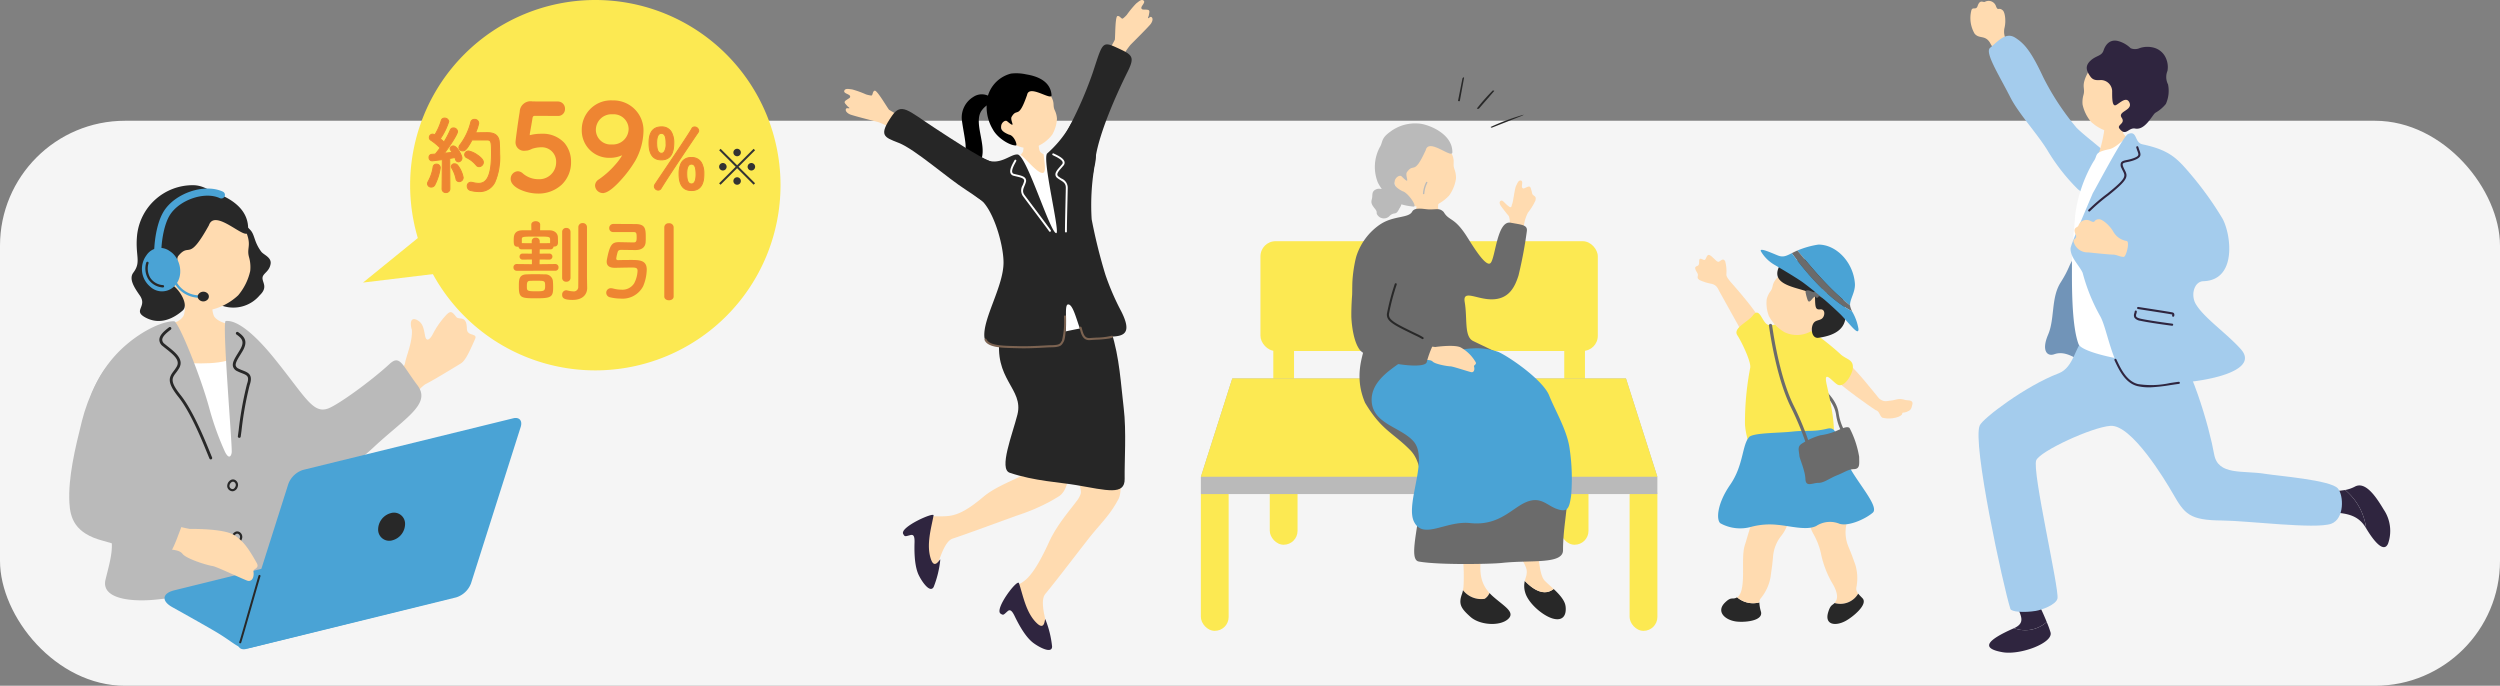 <svg xmlns="http://www.w3.org/2000/svg" xmlns:xlink="http://www.w3.org/1999/xlink" width="500" height="137.153" viewBox="0 0 500 137.153">
  <rect x="0" y="0" width="500" height="137.153" fill="#808080" stroke="none"/>
  <defs>
    <clipPath id="clip-path">
      <rect id="長方形_1928" data-name="長方形 1928" width="43.459" height="75.875" fill="none"/>
    </clipPath>
  </defs>
  <g id="グループ_1" data-name="グループ 1" transform="translate(-402 390)">
    <rect id="長方形_1826" data-name="長方形 1826" width="500" height="113" rx="25" transform="translate(402 -365.847)" fill="#f5f5f5"/>
    <g id="グループ_3912" data-name="グループ 3912" transform="translate(415.843 -352.962)">
      <path id="パス_2642" data-name="パス 2642" d="M60.872,44.964c-.335,0-4.745.254-5.163.209-.178.708-.027,4.665-.527,5.487-1.147,1.884-4.192,1.536-5.623,2.5-1.534,1.03-3.233,3.133-3.084,4.9-.007,2.446.072,11.453.16,12.279.589,5.509,10.727,5.644,12.986,5.6,8.512-.184,14.487-2.675,14.81-10.74-.4-3.38-2.812-8.306-6.876-11.732-1.055-.89-4.843-1.011-6.118-2.582-.811-1-.571-5.434-.565-5.906" transform="translate(-32.342 -24.485)" fill="#ffdbb0"/>
      <path id="パス_2643" data-name="パス 2643" d="M98.469,71.617c3.23-2.537,6.14-6.5,7.458-7.161s4.744-2.735,6.934-4.069c.89-.542,1.586-1.986,2.872-4.9.568-1.286-1.609-.433-1.637-2.084-.047-2.78-1.563-1.661-2.1-2.317-.923-1.134-1.154-1.475-2.419.023a16.935,16.935,0,0,0-2.3,3.4c-.406.8-1.281,1.856-1.559.238s-.53-2.488-1.54-3.046-1.638.048-1.084,1.964c.162,2.359-1.131,5.233-1.357,6.572s-1.918,2.016-4.2,3.759-2.3,10.154.928,7.617" transform="translate(-34.563 -24.716)" fill="#ffdbb0"/>
      <path id="パス_2644" data-name="パス 2644" d="M66.594,58.971c-3.106,2.253-8.449,1.837-13.879,1.532-5.287-.3-4.545,1.153-4.569,6.663-.288.114.677,6.35-.761,14.467.108.682-1.522,10.47-.951,12.754.878,3.51,17.278,2.834,19.416,2.665,10.864-.862,10.415-4.486,8.935-12.682-2.019-11.057-4.884-27.8-8.191-25.4" transform="translate(-32.335 -25.103)" fill="#fff"/>
      <path id="パス_2645" data-name="パス 2645" d="M34.918,78.195C34.26,76.023,34.9,70.673,36,67.386A24.29,24.29,0,0,1,43.448,56.52c3.441-2.887,7.234-4.537,9.339-4.51.859.011,5.233,10.749,7.031,17.351a57.907,57.907,0,0,0,3.141,8.756c.888,1.757,1.3.669,1.353.1.131-1.418-1.983-26.178-1.195-26.258,3.278-.33,8.2,5.61,9.721,7.49,6.186,7.641,7.7,11.156,10.776,10,2.019-.76,8.457-5.39,12.3-8.924,2.051-1.887,2.5.26,5.541,4.281,2.855,3.782-2.465,6.521-8.859,12.5-7.642,7.144-12.622,5.677-14.443,7.463-1.2,1.172-.514,6.919.26,12.041.341,2.256,2.048,5.743-8.48,7.8-6.43,1.255-18.819,2.971-21.869,3.162-5.156.321-9.819-.676-8.991-4.086.977-4.023,2-6.969.546-10.525-.857-2.1-3.017-9.4-4.7-14.959" transform="translate(-31.812 -24.798)" fill="#bababa"/>
      <path id="パス_2646" data-name="パス 2646" d="M60.887,79.7a.293.293,0,0,0,.068-.021A.289.289,0,0,0,61.1,79.3c-.092-.2-.243-.573-.443-1.07-1.01-2.481-3.372-8.294-5.845-11.388-2.217-2.773-1.733-3.414-.929-4.475a8.346,8.346,0,0,0,.645-.946c.98-1.73-.8-3.135-2.229-4.264-.248-.2-.491-.388-.714-.576a1.049,1.049,0,0,1-.455-.808c.012-.706.985-1.468,1.565-1.923l.15-.117a.289.289,0,0,0-.359-.454l-.147.116c-.7.552-1.77,1.388-1.787,2.368a1.606,1.606,0,0,0,.66,1.261c.227.191.475.387.729.587,1.651,1.3,2.768,2.32,2.085,3.525a7.891,7.891,0,0,1-.6.882c-.967,1.278-1.437,2.212.939,5.183,2.422,3.029,4.761,8.787,5.761,11.246.205.5.359.883.452,1.089a.291.291,0,0,0,.315.165" transform="translate(-32.526 -24.855)" fill="#282828"/>
      <path id="パス_2647" data-name="パス 2647" d="M67.184,75.434a.289.289,0,0,0,.329-.244c.036-.244.089-.638.156-1.135A68.412,68.412,0,0,1,69.3,64.9c.738-2.121-.287-2.523-1.372-2.948-.268-.1-.557-.217-.848-.365a.951.951,0,0,1-.546-.55c-.146-.519.355-1.33.937-2.27.117-.19.24-.388.362-.591,1.165-1.944.581-2.893-.822-3.877a.289.289,0,1,0-.331.473c1.227.862,1.613,1.514.657,3.107-.12.2-.241.4-.356.585-.68,1.1-1.217,1.968-1,2.73a1.487,1.487,0,0,0,.841.909,9.65,9.65,0,0,0,.9.388c1.093.429,1.592.624,1.037,2.222A68.35,68.35,0,0,0,67.1,73.978c-.067.494-.119.885-.156,1.127a.29.29,0,0,0,.244.329" transform="translate(-33.216 -24.902)" fill="#282828"/>
      <path id="パス_2648" data-name="パス 2648" d="M62.046,116.109c3.913,2.35,4.56,3.647,6.757,3.108l38.571-9.549a5.779,5.779,0,0,0,4.5-5.33c-.042-4.354-1.212-10.675-3.659-10.072l-54.6,13.447c-2.447.6-2.655,2.112-.463,3.355,0,0,6.7,3.727,8.894,5.042" transform="translate(-32.574 -26.697)" fill="#4aa3d5"/>
      <path id="パス_2649" data-name="パス 2649" d="M67.159,116.734c-.4,1.252.278,2.031,1.5,1.73l42.03-10.323a4.645,4.645,0,0,0,2.946-2.822l9.927-31.256c.4-1.251-.279-2.031-1.5-1.729L80.032,82.656a4.646,4.646,0,0,0-2.947,2.822Z" transform="translate(-33.266 -25.711)" fill="#4aa3d5"/>
      <path id="パス_2650" data-name="パス 2650" d="M96.37,95.579a2.214,2.214,0,0,0,2.872,2.04,3.409,3.409,0,0,0,2.512-3.385,2.214,2.214,0,0,0-2.873-2.04,3.41,3.41,0,0,0-2.511,3.385" transform="translate(-34.583 -26.602)" fill="#282828"/>
      <path id="パス_2651" data-name="パス 2651" d="M67.49,118.816a.2.2,0,0,0,.175-.128c.133-.34,1.06-3.581,2.042-7.012.806-2.814,1.566-5.471,1.818-6.276a.2.2,0,0,0-.387-.12c-.251.81-1.013,3.47-1.819,6.285-.936,3.272-1.9,6.655-2.031,6.977a.2.2,0,0,0,.116.262.21.21,0,0,0,.087.013" transform="translate(-33.276 -27.186)" fill="#282828"/>
      <path id="パス_2652" data-name="パス 2652" d="M65.007,87.1a1.015,1.015,0,0,1-.224-.862,1.383,1.383,0,0,1,.819-1.05.907.907,0,0,1,.891.156,1.123,1.123,0,0,1,.363,1.287,1.188,1.188,0,0,1-.967.875H65.86a1.1,1.1,0,0,1-.853-.4m1.209-1.4a.467.467,0,0,0-.464-.086.959.959,0,0,0-.532.725.576.576,0,0,0,.133.481.634.634,0,0,0,.523.242c.179,0,.443-.234.554-.567a.684.684,0,0,0-.214-.795" transform="translate(-33.164 -26.288)" fill="#282828"/>
      <path id="パス_2653" data-name="パス 2653" d="M65.9,97.984a1.015,1.015,0,0,1-.224-.862,1.381,1.381,0,0,1,.819-1.05.906.906,0,0,1,.89.156,1.123,1.123,0,0,1,.363,1.287,1.189,1.189,0,0,1-.967.874h-.03a1.1,1.1,0,0,1-.852-.4m1.209-1.4a.469.469,0,0,0-.464-.086.957.957,0,0,0-.532.725.573.573,0,0,0,.133.481.618.618,0,0,0,.524.242c.178,0,.442-.234.553-.567a.684.684,0,0,0-.214-.795" transform="translate(-33.204 -26.777)" fill="#282828"/>
      <path id="パス_2654" data-name="パス 2654" d="M56.613,95.464c1.293-.028,6.966.013,8.846,1.243s2.895,2.75,4.49,5.583c.6,1.074-.747,1.148-.671,1.624.215,1.351-.407,2.214-1.287,1.869-1.6-.627-6.081-2.78-6.859-2.9-1.37-.21-5.306-1.49-6.031-2.434-.638-.831-1.947-.8-3.944-1.061-4.932-1.347-2.137-5.449,2.181-4.779a18.192,18.192,0,0,0,3.274.856" transform="translate(-32.435 -26.71)" fill="#ffdbb0"/>
      <path id="パス_2655" data-name="パス 2655" d="M31.709,88.57c-.255-4.957,1.141-10.8,2.519-16.305,1.185-4.743,4.026-10.923,6.8-12.47,5.919-3.3,7.414,13.482,5.221,16.453-1.111,1.5-5.094,8.728-1.773,10.643,4.206,2.426,10.607,4.246,9.869,5.99-.662,1.564-1.737,5.126-2.959,6.491-1.17,1.308-7.9-1.811-12.928-3.119-5.693-1.48-6.591-4.574-6.751-7.682" transform="translate(-31.678 -25.131)" fill="#bababa"/>
      <path id="パス_2656" data-name="パス 2656" d="M71.125,45.913a6.877,6.877,0,0,1-7.264,2.147c-4.662-1.73.721-5.191,1.225-7.217.369-1.482.382-4.192.932-5.266s-.526-6.711,3.208-2.783c.982,1.032.715,2.354,2.227,4.386.469.629,2.094,1.128,1.861,2.46-.278,1.6-1.591,1.855-1.617,2.8s1.129,1.86-.574,3.471" transform="translate(-33.039 -23.877)" fill="#282828"/>
      <path id="パス_2657" data-name="パス 2657" d="M52.393,45.117c2.287,2.811,5.321,3.912,7.668,3.556A11.946,11.946,0,0,0,66.3,45.609a11.463,11.463,0,0,0,2.4-4.845,7.255,7.255,0,0,0-.235-2.783c-.6-2.157.931-2.351-1.3-6.548-.678-1.274-4.54-7.009-10.919-6.4-5.607.541-8.646,14.2-3.857,20.08" transform="translate(-32.502 -23.588)" fill="#ffdbb0"/>
      <path id="パス_2658" data-name="パス 2658" d="M60.2,31.546c1.218-3.584,7.63,3.409,7.822,1.283.415-4.59-3.709-6.849-6.986-7.961-.762-.259-1.985-1.339-4.031-1.346A11.2,11.2,0,0,0,45.838,33.533c-.414,4.131.9,5.3-.751,7.477-.942,1.248.181,2.975,1.287,4.552,1.585,2.26-1.391,2.987,1.013,4.354,2.988,1.7,5.788.24,7.578-1.336,1.379-1.216-1-4.844-2.646-5.4-2.505-1.559-2.272-2.439-2.006-3.329s1.579-1.7,2.135-1.044c2.764,3.255.805-.148,1.662-1.171,2.329-2.78,1.907,1.447,6.086-6.087" transform="translate(-32.264 -23.522)" fill="#282828"/>
      <path id="パス_2659" data-name="パス 2659" d="M50.221,38.914a.716.716,0,0,1-.712-.643c-.186-1.8.15-6.53,1.772-9.317,2.2-3.78,8.232-5.85,11.944-4.1a.718.718,0,0,1-.609,1.3c-3.07-1.445-8.257.371-10.1,3.527-1.392,2.39-1.766,6.7-1.585,8.449a.717.717,0,0,1-.639.786h-.074" transform="translate(-32.477 -23.554)" fill="#4aa3d5"/>
      <path id="パス_2660" data-name="パス 2660" d="M52.446,37.284a3.244,3.244,0,0,0-4.644.857,4.6,4.6,0,0,0,.724,6.235,3.454,3.454,0,0,0,4.908-.11c1.975-2.009,1.2-5.652-.989-6.982" transform="translate(-32.362 -24.112)" fill="#4aa3d5"/>
      <path id="パス_2661" data-name="パス 2661" d="M58.543,46.936a5.746,5.746,0,0,1-4.887-3.024.238.238,0,0,1,.118-.316.241.241,0,0,1,.316.117,5.268,5.268,0,0,0,4.61,2.742.239.239,0,0,1,.019.478h-.181" transform="translate(-32.664 -24.422)" fill="#4aa3d5"/>
      <path id="パス_2662" data-name="パス 2662" d="M58.838,46.205a.831.831,0,0,0,.019,1.208,1.178,1.178,0,0,0,1.6.082.884.884,0,0,0,.181-1.244,1.207,1.207,0,0,0-1.8-.047" transform="translate(-32.886 -24.523)" fill="#282828"/>
      <path id="パス_2663" data-name="パス 2663" d="M51.136,44.7H51.12a3.773,3.773,0,0,1-2.913-1.678,4.053,4.053,0,0,1-.4-3.313.239.239,0,1,1,.436.193,3.632,3.632,0,0,0,.366,2.866,3.3,3.3,0,0,0,2.543,1.457.239.239,0,0,1-.016.477" transform="translate(-32.393 -24.242)" fill="#282828"/>
    </g>
    <g id="グループ_3914" data-name="グループ 3914" transform="translate(472.208 -390.001)">
      <path id="パス_2641" data-name="パス 2641" d="M0,38.038m.517,0A37.038,37.038,0,1,0,37.555,1,37.038,37.038,0,0,0,.517,38.038" transform="translate(11.301 -0.999)" fill="#fce952"/>
      <path id="パス_2664" data-name="パス 2664" d="M2.343-12.977c.8,0,.831.532.831,2.708C3.174-5.717,2.194-4.3.6-4.3A5.376,5.376,0,0,1-.664-4.488,1.657,1.657,0,0,0-.93-4.521a.731.731,0,0,0-.547.225.731.731,0,0,0-.2.556.874.874,0,0,0,.665.864A7.308,7.308,0,0,0,.6-2.66c3.007,0,4.2-2.409,4.2-7.592,0-.864-.033-1.645-.066-2.226-.116-1.944-1.744-1.96-2.542-1.96-.681,0-1.562.017-2.226.033a8.454,8.454,0,0,0,.648-1.944A.8.8,0,0,0-.232-17.1a.722.722,0,0,0-.731.565A12.534,12.534,0,0,1-3.122-12a.844.844,0,0,0-.216.515.731.731,0,0,0,.249.5.731.731,0,0,0,.532.178c.332,0,.7-.05,1.844-2.176ZM.7-7.644a.892.892,0,0,0,.847-.88c0-1-2.392-2.243-2.957-2.243a.76.76,0,0,0-.781.731.669.669,0,0,0,.415.6,5.821,5.821,0,0,1,1.894,1.5A.7.7,0,0,0,.7-7.644ZM-6.711-3.225a.731.731,0,0,0,.213.551.731.731,0,0,0,.551.213.762.762,0,0,0,.571-.216.762.762,0,0,0,.229-.565L-5.18-9.289c.415-.066.781-.133,1.03-.183a2.637,2.637,0,0,1,.116.332.65.65,0,0,0,.6.532.745.745,0,0,0,.7-.781c0-.432-.914-2.392-1.744-2.392a.589.589,0,0,0-.615.532c0,.166.033.216.415.748-.415.05-.98.116-1.578.183,1.213-1.6,2.641-3.871,2.641-4.336a.794.794,0,0,0-.831-.731.628.628,0,0,0-.615.415,18.129,18.129,0,0,1-1.263,2.409c-.216-.216-.482-.449-.748-.665a12.888,12.888,0,0,0,1.694-3.439.79.79,0,0,0-.831-.681.641.641,0,0,0-.665.482,11.712,11.712,0,0,1-1.279,2.857l-.083-.033a.873.873,0,0,0-.382-.1.663.663,0,0,0-.648.665.628.628,0,0,0,.316.548A11.267,11.267,0,0,1-7.093-11.4c-.332.465-.665.9-.964,1.246-.282.017-.515.033-.731.05a.575.575,0,0,0-.532.615.638.638,0,0,0,.163.471.638.638,0,0,0,.452.21c.2,0,2.027-.249,2.043-.249l-.05,5.814Zm3.422-1.412a.816.816,0,0,0,.8-.831,5.684,5.684,0,0,0-1.13-2.475.8.8,0,0,0-.6-.266.583.583,0,0,0-.426.135.583.583,0,0,0-.205.4.671.671,0,0,0,.116.365,7.012,7.012,0,0,1,.8,2.06.667.667,0,0,0,.645.615Zm-4.9.7A10.826,10.826,0,0,0-7.076-7.412.733.733,0,0,0-7.3-7.94a.733.733,0,0,0-.538-.2.635.635,0,0,0-.665.581,8.7,8.7,0,0,1-1,2.924.832.832,0,0,0-.116.415.708.708,0,0,0,.748.665.776.776,0,0,0,.684-.382Z" transform="translate(24.918 40.974)" fill="#ee8532"/>
      <path id="パス_2664_-_アウトライン" data-name="パス 2664 - アウトライン" d="M-6.253-17.447h.093a.893.893,0,0,1,.881.769l0,.022-.007.022a12.977,12.977,0,0,1-1.655,3.39c.222.183.424.362.594.525a18.093,18.093,0,0,0,1.189-2.287.73.73,0,0,1,.707-.478.9.9,0,0,1,.931.823v.008c0,.524-1.446,2.768-2.521,4.211.4-.046.816-.094,1.179-.137-.295-.412-.335-.485-.335-.669v-.01a.686.686,0,0,1,.719-.622c.917,0,1.836,2.051,1.839,2.489a.848.848,0,0,1-.794.883H-3.44a.748.748,0,0,1-.691-.609c-.023-.081-.049-.162-.08-.24-.256.05-.564.1-.868.154l.033,5.961a.863.863,0,0,1-.26.637.857.857,0,0,1-.641.244A.826.826,0,0,1-6.568-2.6a.833.833,0,0,1-.243-.621v-.02l.049-5.7-.124.016c-.819.108-1.675.219-1.818.219a.743.743,0,0,1-.526-.243.742.742,0,0,1-.189-.538.67.67,0,0,1,.163-.483A.671.671,0,0,1-8.8-10.2c.209-.016.429-.032.69-.048.262-.306.559-.689.882-1.138A11.19,11.19,0,0,0-9-12.842a.729.729,0,0,1-.364-.634.767.767,0,0,1,.746-.764h.005a.979.979,0,0,1,.421.109h0A11.614,11.614,0,0,0-6.97-16.892.739.739,0,0,1-6.253-17.447Zm.044.2h-.006a.54.54,0,0,0-.561.407,11.818,11.818,0,0,1-1.291,2.885l-.044.071-.17-.068a.777.777,0,0,0-.336-.088.566.566,0,0,0-.548.565.529.529,0,0,0,.266.462l.005,0A11.388,11.388,0,0,1-7.022-11.47l.059.06-.049.068c-.357.5-.684.922-.97,1.253l-.028.032-.042,0c-.278.017-.51.033-.729.05a.472.472,0,0,0-.326.163A.472.472,0,0,0-9.22-9.5v.014a.541.541,0,0,0,.137.4.541.541,0,0,0,.381.177c.146,0,1.339-.158,1.789-.217.241-.032.241-.032.251-.032h.1l-.051,5.912v.025a.632.632,0,0,0,.184.475.627.627,0,0,0,.475.184h.01a.659.659,0,0,0,.5-.187.664.664,0,0,0,.2-.491L-5.28-9.374l.085-.013c.361-.057.735-.124,1.026-.182l.08-.016.032.075a2.745,2.745,0,0,1,.12.345l0,.009a.549.549,0,0,0,.5.45.647.647,0,0,0,.6-.676v-.005c0-.4-.9-2.292-1.644-2.292h-.029a.487.487,0,0,0-.486.438c0,.127.023.165.4.685l.1.137-.168.02c-.467.056-1.043.123-1.579.183l-.232.026.141-.186A18.762,18.762,0,0,0-3.715-14.65a.7.7,0,0,0-.726-.635H-4.45a.529.529,0,0,0-.517.349l0,.006a18.289,18.289,0,0,1-1.27,2.422l-.067.107-.089-.089a9.9,9.9,0,0,0-.74-.658l-.072-.058.053-.076a12.776,12.776,0,0,0,1.674-3.39.692.692,0,0,0-.722-.573Zm6.026.044a.9.9,0,0,1,.9.846v.013l0,.013a8.564,8.564,0,0,1-.588,1.82c.537-.012,1.394-.029,2.068-.029.754,0,2.519,0,2.642,2.054.044.773.066,1.524.066,2.232a12.667,12.667,0,0,1-.984,5.787A3.464,3.464,0,0,1,.6-2.56a7.422,7.422,0,0,1-1.637-.219.969.969,0,0,1-.741-.958.833.833,0,0,1,.229-.628.835.835,0,0,1,.621-.256,1.766,1.766,0,0,1,.284.035h.006A5.282,5.282,0,0,0,.6-4.4c1.149,0,2.471-.667,2.471-5.869,0-2.247-.05-2.608-.731-2.608l-3,0c-1.089,2.013-1.476,2.175-1.9,2.176a.831.831,0,0,1-.6-.2.837.837,0,0,1-.283-.572v-.013a.947.947,0,0,1,.239-.573,12.366,12.366,0,0,0,2.139-4.5A.816.816,0,0,1-.233-17.2Zm.7.846A.7.7,0,0,0-.226-17h-.01a.626.626,0,0,0-.63.487A12.567,12.567,0,0,1-3.042-11.94l-.006.007a.747.747,0,0,0-.19.448.635.635,0,0,0,.214.428.631.631,0,0,0,.459.154h.007c.273,0,.613,0,1.756-2.123l.028-.053,3.116,0c.931,0,.931.708.931,2.808C3.274-6.072,2.449-4.2.6-4.2A5.485,5.485,0,0,1-.687-4.391a1.561,1.561,0,0,0-.247-.03H-.949a.634.634,0,0,0-.456.195.632.632,0,0,0-.174.48v.009a.77.77,0,0,0,.589.765A7.22,7.22,0,0,0,.6-2.76C3.474-2.76,4.7-5,4.7-10.252c0-.7-.022-1.451-.066-2.22-.111-1.866-1.686-1.866-2.442-1.866s-1.713.021-2.224.033l-.162,0,.07-.147A8.363,8.363,0,0,0,.513-16.356Zm-1.945,5.488h.025A4.579,4.579,0,0,1,.335-10.1c.49.319,1.312.949,1.312,1.58a.994.994,0,0,1-.942.98H.687a.8.8,0,0,1-.648-.331,5.685,5.685,0,0,0-1.856-1.47.77.77,0,0,1-.474-.688v-.007A.857.857,0,0,1-1.432-10.867ZM.687-7.744H.7a.793.793,0,0,0,.749-.781c0-.934-2.364-2.142-2.857-2.142h-.022a.658.658,0,0,0-.659.632.569.569,0,0,0,.353.507l.007,0A5.884,5.884,0,0,1,.2-8l0,.006A.6.6,0,0,0,.687-7.744Zm-4.956-.567.054,0a.9.9,0,0,1,.67.3l0,0a5.807,5.807,0,0,1,1.15,2.519l0,.017a.917.917,0,0,1-.9.933.767.767,0,0,1-.746-.7,6.9,6.9,0,0,0-.786-2.021.769.769,0,0,1-.131-.416v-.01a.678.678,0,0,1,.24-.465A.684.684,0,0,1-4.269-8.311Zm.574.433a.7.7,0,0,0-.519-.231h-.013l-.042,0A.484.484,0,0,0-4.58-8a.48.48,0,0,0-.17.324.57.57,0,0,0,.1.305l0,.006a7.1,7.1,0,0,1,.811,2.089l0,.013a.566.566,0,0,0,.548.523.716.716,0,0,0,.7-.721A5.606,5.606,0,0,0-3.7-7.878Zm-4.177-.365h.064a.829.829,0,0,1,.576.231.837.837,0,0,1,.257.6V-7.4A10.9,10.9,0,0,1-8.1-3.891l-.009,0,.007,0a.879.879,0,0,1-.755.431h-.013a.809.809,0,0,1-.85-.759v-.007a.933.933,0,0,1,.13-.465A8.569,8.569,0,0,0-8.6-7.574.739.739,0,0,1-7.873-8.244Zm.032.2h0a.538.538,0,0,0-.56.49v.007A8.771,8.771,0,0,1-9.418-4.589a.736.736,0,0,0-.1.364.608.608,0,0,0,.642.568h.021a.679.679,0,0,0,.582-.333l.011-.019A10.7,10.7,0,0,0-7.176-7.419a.636.636,0,0,0-.2-.449.63.63,0,0,0-.464-.175Z" transform="translate(24.918 40.974)" fill="#ee8532"/>
      <path id="パス_2665" data-name="パス 2665" d="M-4.434-9.2c2.06,0,2.475-1.761,2.475-3.372,0-1.512-.465-3.223-2.475-3.223-2.442,0-2.475,2.376-2.475,3.289C-6.909-10.974-6.51-9.2-4.434-9.2ZM-4.5-3.5c1.479-2.442,6.7-10.167,7.409-11.2a.585.585,0,0,0,.116-.349.826.826,0,0,0-.814-.731.6.6,0,0,0-.565.349C1-14.214-4.567-6.04-5.713-4.3a.815.815,0,0,0-.133.415.779.779,0,0,0,.764.731A.662.662,0,0,0-4.5-3.5Zm6.08.432c2.475,0,2.475-2.492,2.475-3.356,0-1.528-.465-3.239-2.475-3.239C-.862-9.662-.9-7.236-.9-6.356c0,1.528.4,3.289,2.48,3.289Zm-6.014-7.443c-.88,0-.947-1.346-.947-2.077,0-.88.166-1.91.947-1.91.9,0,.93,1.263.93,2.027,0,.882-.149,1.962-.93,1.962ZM1.58-4.379c-.847,0-.947-1.18-.947-2.077C.633-7.32.8-8.35,1.58-8.35c.764,0,.914.9.914,2.06C2.494-5.426,2.344-4.379,1.58-4.379Z" transform="translate(66.508 41.174)" fill="#ee8532"/>
      <path id="パス_2665_-_アウトライン" data-name="パス 2665 - アウトライン" d="M1.58-2.967C-.132-2.967-1-4.107-1-6.356A5.176,5.176,0,0,1-.667-8.379,2.248,2.248,0,0,1,1.58-9.763a2.245,2.245,0,0,1,2.077,1.1,4.394,4.394,0,0,1,.5,2.244c0,.844,0,3.388-2.475,3.455h-.1Zm-.083-.2H1.58c2.375,0,2.375-2.365,2.375-3.256,0-1.432-.412-3.139-2.375-3.139C-.8-9.562-.8-7.149-.8-6.356A4.419,4.419,0,0,0-.353-4.188,2.033,2.033,0,0,0,1.5-3.168Zm-6.579.114h0v0a.884.884,0,0,1-.864-.825v-.01A.915.915,0,0,1-5.8-4.355c.316-.48.953-1.426,1.76-2.625,2.041-3.032,5.124-7.613,5.593-8.5a.7.7,0,0,1,.658-.4.927.927,0,0,1,.91.819v.012a.689.689,0,0,1-.136.409c-.762,1.1-5.929,8.757-7.4,11.192A.759.759,0,0,1-5.082-3.054Zm-.664-.832a.683.683,0,0,0,.665.632.562.562,0,0,0,.493-.294c1.479-2.442,6.65-10.1,7.415-11.209a.492.492,0,0,0,.1-.286.727.727,0,0,0-.715-.637H2.191a.5.5,0,0,0-.454.291l0,.005c-.47.886-3.561,5.478-5.605,8.516-.806,1.2-1.443,2.144-1.758,2.623A.715.715,0,0,0-5.746-3.886ZM1.58-4.279C.533-4.279.533-5.861.533-6.456.533-7.76.9-8.45,1.58-8.45c.894,0,1.014,1.092,1.014,2.16C2.594-4.628,2.043-4.279,1.58-4.279Zm0-3.971c-.7,0-.847.976-.847,1.794,0,1.349.269,1.977.847,1.977.673,0,.814-.985.814-1.811C2.394-7.682,2.158-8.25,1.58-8.25ZM-4.434-9.1c-1.709,0-2.575-1.146-2.575-3.406,0-.838,0-3.389,2.575-3.389A2.247,2.247,0,0,1-2.357-14.8a4.353,4.353,0,0,1,.5,2.23C-1.859-10.268-2.725-9.1-4.434-9.1Zm0-6.6c-2.129,0-2.375,1.82-2.375,3.189a4.469,4.469,0,0,0,.446,2.178A2.048,2.048,0,0,0-4.434-9.3c1.6,0,2.375-1.07,2.375-3.272C-2.059-14-2.471-15.695-4.434-15.695Zm0,5.286h-.1v-.007c-.947-.1-.947-1.651-.947-2.172,0-1.661.569-2.01,1.047-2.01,1.03,0,1.03,1.437,1.03,2.127a2.628,2.628,0,0,1-.461,1.828A.775.775,0,0,1-4.434-10.409Zm0-3.989c-.7,0-.847.984-.847,1.81,0,1.33.277,1.977.847,1.977h.054a.568.568,0,0,0,.373-.173,2.5,2.5,0,0,0,.4-1.687C-3.6-13.424-3.7-14.4-4.434-14.4Z" transform="translate(66.508 41.174)" fill="#ee8532"/>
      <path id="パス_2666" data-name="パス 2666" d="M-4.824-10.523c0-2.587-1.5-5.458-5.743-5.458a8.711,8.711,0,0,0-1.78.166,4.775,4.775,0,0,1-.546.119c-.142,0-.19-.071-.19-.261v-.166c.071-.475.427-2.373.546-3.2.071-.427.261-.641.712-.641.712,0,3.916.024,4.58.024a1.169,1.169,0,0,0,.868-.342,1.169,1.169,0,0,0,.342-.868,1.225,1.225,0,0,0-.349-.915,1.225,1.225,0,0,0-.909-.367c-3.892,0-4.248,0-4.936-.024h-.166a1.969,1.969,0,0,0-1.585.423,1.969,1.969,0,0,0-.715,1.477c-.356,2.088-.831,5.767-.831,5.957,0,1.139.665,1.614,1.709,1.614.119,0,.237-.024.356-.024a3.078,3.078,0,0,0,.926-.332,6.1,6.1,0,0,1,1.875-.332,3.064,3.064,0,0,1,2.329.866A3.064,3.064,0,0,1-7.41-10.5a3.571,3.571,0,0,1-1.1,2.623,3.571,3.571,0,0,1-2.67.984,4.944,4.944,0,0,1-3.251-1.234,1.332,1.332,0,0,0-.831-.356A1.316,1.316,0,0,0-16.5-7.129c0,1.566,3.014,2.706,5.2,2.706C-7.41-4.423-4.824-7.058-4.824-10.523Zm6.574,6c1.709,0,5.34-4.6,6.289-6.36a12.44,12.44,0,0,0,1.614-5.672A5.8,5.8,0,0,0,8-20.919a5.8,5.8,0,0,0-4.33-1.736A5.647,5.647,0,0,0-.55-21.09a5.647,5.647,0,0,0-1.735,4.155,5.258,5.258,0,0,0,1.571,3.86,5.258,5.258,0,0,0,3.887,1.5,5.68,5.68,0,0,0,2.492-.57c.071-.024.095-.047.142-.047a.063.063,0,0,1,.053.018.063.063,0,0,1,.018.053c0,.57-2.35,3.607-4.865,5.245A1.284,1.284,0,0,0,.374-5.824,1.381,1.381,0,0,0,1.75-4.518ZM7.09-17.144a3.344,3.344,0,0,1-1.07,2.415,3.344,3.344,0,0,1-2.49.885,3.139,3.139,0,0,1-2.393-.83A3.139,3.139,0,0,1,.136-17a3.319,3.319,0,0,1,1.055-2.389,3.319,3.319,0,0,1,2.457-.886,3.194,3.194,0,0,1,2.4.822A3.194,3.194,0,0,1,7.09-17.144Z" transform="translate(48.629 42.936)" fill="#ee8532"/>
      <path id="パス_2666_-_アウトライン" data-name="パス 2666 - アウトライン" d="M-11.3-4.223a8.814,8.814,0,0,1-3.5-.785c-1.221-.572-1.894-1.324-1.9-2.118a1.509,1.509,0,0,1,1.423-1.557h.024a1.535,1.535,0,0,1,.954.407,4.743,4.743,0,0,0,3.117,1.182h.011c.063,0,.128.005.191.005a3.356,3.356,0,0,0,2.329-.934A3.382,3.382,0,0,0-7.61-10.5v-.01a2.869,2.869,0,0,0-.861-2.157,2.848,2.848,0,0,0-2-.815c-.058,0-.118,0-.176.005h-.009a5.891,5.891,0,0,0-1.8.316,3.272,3.272,0,0,1-.971.345l-.018,0h-.018c-.049,0-.1.005-.158.011a1.932,1.932,0,0,1-.2.013A1.68,1.68,0,0,1-15.726-14.6c0-.223.485-3.943.831-5.976a2.167,2.167,0,0,1,.787-1.612,2.174,2.174,0,0,1,1.381-.5,2.176,2.176,0,0,1,.348.028h.156c.684.024,1.005.024,4.926.024a1.433,1.433,0,0,1,1.054.426,1.43,1.43,0,0,1,.407,1.057,1.374,1.374,0,0,1-.4,1.009,1.36,1.36,0,0,1-1.013.4c-.33,0-1.248-.006-2.219-.012s-2-.012-2.358-.012c-.33,0-.455.115-.515.474-.07.488-.226,1.368-.352,2.076-.086.486-.161.908-.191,1.106v.151c0,.024,0,.043,0,.056a4.592,4.592,0,0,0,.48-.107l.015,0a8.925,8.925,0,0,1,1.821-.17,5.882,5.882,0,0,1,4.612,1.828,5.806,5.806,0,0,1,1.329,3.83A6.16,6.16,0,0,1-6.464-6.03,6.8,6.8,0,0,1-11.3-4.223Zm-3.965-4.06A1.111,1.111,0,0,0-16.3-7.135v.006c0,.852,1.043,1.468,1.665,1.759a8.388,8.388,0,0,0,3.335.747A6.4,6.4,0,0,0-6.742-6.318a5.763,5.763,0,0,0,1.718-4.205c0-2.542-1.456-5.258-5.543-5.258h-.085a8.53,8.53,0,0,0-1.648.161,4.994,4.994,0,0,1-.561.122l-.031,0c-.178,0-.39-.08-.39-.461l0-.2c.029-.2.106-.63.2-1.132.125-.7.281-1.582.351-2.067a.835.835,0,0,1,.91-.813c.363,0,1.378.006,2.36.012s1.894.012,2.22.012h.007a.963.963,0,0,0,.72-.283.972.972,0,0,0,.283-.72v-.017a1.028,1.028,0,0,0-.292-.766,1.031,1.031,0,0,0-.76-.307h-.006c-3.924,0-4.25,0-4.94-.024h-.179l-.017,0a1.774,1.774,0,0,0-.3-.025,1.773,1.773,0,0,0-1.127.405,1.767,1.767,0,0,0-.642,1.327l0,.029c-.349,2.048-.823,5.711-.828,5.925,0,.95.494,1.413,1.509,1.413.049,0,.1-.005.158-.011s.116-.012.179-.013a2.873,2.873,0,0,0,.849-.307l.015-.008.016-.006a6.29,6.29,0,0,1,1.932-.343c.065,0,.131-.006.2-.006a3.246,3.246,0,0,1,2.28.929A3.27,3.27,0,0,1-7.21-10.5,3.784,3.784,0,0,1-8.375-7.732a3.754,3.754,0,0,1-2.606,1.045c-.069,0-.139,0-.208-.006a5.143,5.143,0,0,1-3.377-1.284l0,0A1.134,1.134,0,0,0-15.265-8.283ZM1.75-4.318a1.582,1.582,0,0,1-1.575-1.5v-.021A1.478,1.478,0,0,1,.908-7.042a17.184,17.184,0,0,0,3.33-2.984,10.165,10.165,0,0,0,1.357-1.861,5.917,5.917,0,0,1-2.41.517H3.177c-.068,0-.137,0-.2,0A5.427,5.427,0,0,1-.854-12.932a5.48,5.48,0,0,1-1.631-4,5.867,5.867,0,0,1,1.8-4.3,5.82,5.82,0,0,1,4.049-1.63c.1,0,.209,0,.313.008a6.035,6.035,0,0,1,4.471,1.8,6.015,6.015,0,0,1,1.708,4.514,12.69,12.69,0,0,1-1.64,5.76A23.621,23.621,0,0,1,5.328-6.909C4.328-5.8,2.96-4.5,1.95-4.34v.017Zm-.106-.405H1.75c1.554,0,5.135-4.441,6.113-6.255a12.3,12.3,0,0,0,1.59-5.585A5.616,5.616,0,0,0,7.86-20.779a5.633,5.633,0,0,0-4.181-1.676H3.661c-.1-.005-.2-.008-.3-.008A5.422,5.422,0,0,0-.411-20.946a5.465,5.465,0,0,0-1.674,4.008v.007A5.078,5.078,0,0,0-.573-13.218a5.029,5.029,0,0,0,3.545,1.451c.064,0,.129,0,.194,0h.02a5.512,5.512,0,0,0,2.393-.55l.023-.01c.02-.007.034-.013.047-.019a.376.376,0,0,1,.147-.039A.262.262,0,0,1,6-12.312a.265.265,0,0,1,.076.207C6.05-11.4,3.667-8.362,1.122-6.7L1.113-6.7a1.08,1.08,0,0,0-.539.875A1.182,1.182,0,0,0,1.644-4.723Zm1.631-8.911A3.328,3.328,0,0,1,1-14.527,3.347,3.347,0,0,1-.064-17a3.535,3.535,0,0,1,1.119-2.534,3.508,3.508,0,0,1,2.4-.945c.064,0,.128,0,.191.005.083-.006.167-.009.251-.009A3.387,3.387,0,0,1,6.18-19.6a3.407,3.407,0,0,1,1.11,2.454v.006a3.559,3.559,0,0,1-1.135,2.56,3.533,3.533,0,0,1-2.409.945c-.071,0-.143,0-.215-.007S3.36-13.634,3.275-13.634Zm.18-6.447a3.109,3.109,0,0,0-2.127.838A3.133,3.133,0,0,0,.336-17a2.945,2.945,0,0,0,.938,2.177,2.93,2.93,0,0,0,2,.787c.079,0,.16,0,.239-.01h.029c.067,0,.136.007.2.007a3.135,3.135,0,0,0,2.137-.838A3.157,3.157,0,0,0,6.89-17.144a3.005,3.005,0,0,0-.979-2.162A2.988,2.988,0,0,0,3.9-20.085c-.077,0-.156,0-.233.009H3.636C3.576-20.079,3.515-20.081,3.455-20.081Z" transform="translate(48.629 42.936)" fill="#ee8532"/>
      <path id="多角形_3" data-name="多角形 3" d="M6.136,0l6.136,21.271H0Z" transform="translate(4.795 62.164) rotate(-113.003)" fill="#fce952"/>
      <path id="パス_3316" data-name="パス 3316" d="M-5.733-6.753v-9.971a.811.811,0,0,0-.25-.6.811.811,0,0,0-.614-.224.811.811,0,0,0-.614.224.811.811,0,0,0-.25.6v2.844c0,3.348,0,8.351-.018,9.017a.893.893,0,0,1-.273.736.893.893,0,0,1-.748.236,6.213,6.213,0,0,1-1.224-.2.738.738,0,0,0-.2-.018.834.834,0,0,0-.575.288.834.834,0,0,0-.2.612c0,.63.342,1.026,2.088,1.026,2.2,0,2.916-1.278,2.916-2.358v-.036Zm-4.968.162a.769.769,0,0,0,.244.569.769.769,0,0,0,.584.2.774.774,0,0,0,.594-.2.774.774,0,0,0,.252-.574V-15.77a.792.792,0,0,0-.244-.592.792.792,0,0,0-.6-.218.787.787,0,0,0-.592.223.787.787,0,0,0-.236.587Zm-1.368-1.422a.641.641,0,0,0,.474-.2.641.641,0,0,0,.174-.484.637.637,0,0,0-.18-.473.637.637,0,0,0-.468-.193l-3.15.036.018-.936,1.926.018a.6.6,0,0,0,.448-.169.6.6,0,0,0,.182-.443.6.6,0,0,0-.188-.431.6.6,0,0,0-.442-.163l-1.926.018.018-.864h2.16a.569.569,0,0,0,.415-.154.569.569,0,0,0,.179-.4h.09c.7,0,.81-.45.81-.864,0-.324-.018-.666-.018-.918,0-.954-.756-1.476-1.728-1.476H-15.11l.018-1.116v-.018c0-.45-.45-.684-.9-.684-.432,0-.882.234-.882.684v.018l.018,1.116h-1.728c-1.674.018-1.8,1.008-1.8,1.926,0,.846,0,1.368.81,1.368h.144a.6.6,0,0,0,.63.522h2.034v.864L-18.6-11.45a.58.58,0,0,0-.436.163.58.58,0,0,0-.176.431.584.584,0,0,0,.17.442.584.584,0,0,0,.442.17l1.854-.018v.936l-3.06-.036a.633.633,0,0,0-.458.2.633.633,0,0,0-.172.468.638.638,0,0,0,.167.478.638.638,0,0,0,.463.206ZM-12.5-4.7c0-.432-.018-.9-.054-1.278a1.494,1.494,0,0,0-1.6-1.314c-.576-.018-1.3-.036-2.016-.036-.576,0-1.152.018-1.656.036-1.53.054-1.53,1.1-1.53,2.376,0,2.34.36,2.412,3.546,2.412C-12.825-2.505-12.5-2.811-12.5-4.7Zm-.612-8.837-2.07.018v-.414a.73.73,0,0,0-.252-.527.73.73,0,0,0-.558-.173.724.724,0,0,0-.548.178.724.724,0,0,0-.244.522v.414l-1.98-.018v-.72c0-.594.054-.594,3.168-.594,2.268,0,2.484.018,2.484.594Zm-.99,8.621c0,.972-.252,1.008-1.854,1.008-1.782,0-1.8-.108-1.8-.99s.126-1.08.666-1.1c.378-.018.846-.018,1.314-.018,1.62,0,1.676.016,1.676,1.1ZM9.728-2.865c0,.5.468.756.936.756s.936-.252.936-.756V-16.724a.853.853,0,0,0-.306-.6.853.853,0,0,0-.648-.19.829.829,0,0,0-.631.2.829.829,0,0,0-.287.6ZM3.554-15.752c.576,0,.648.162.648,1.1,0,.81-.144.972-.648.972-.27,0-2.556-.054-2.826-.054H.656c-1.386,0-1.836.522-2.412,3.528a2.963,2.963,0,0,0-.036.378c0,.72.432,1.224,1.62,1.224.414,0,2.286-.054,3.312-.054.81,0,1.242.018,1.242.648A5.9,5.9,0,0,1,3.7-5.493a2.78,2.78,0,0,1-2.592,1.26A6.176,6.176,0,0,1-.46-4.449a2.12,2.12,0,0,0-.45-.072.909.909,0,0,0-.681.24.909.909,0,0,0-.291.66A.942.942,0,0,0-1.09-2.7a9.289,9.289,0,0,0,2.07.252A4.637,4.637,0,0,0,5.5-4.917a8.966,8.966,0,0,0,.72-3.33c0-1.872-1.422-1.926-3.168-1.926-.954,0-2.142.018-2.556.036-.162,0-.378-.054-.378-.324a8.582,8.582,0,0,1,.306-1.35c.09-.252.288-.378.684-.378.18,0,2.538.036,2.862.036,1.26,0,2-.576,2.034-1.674.018-.27.018-.576.018-.9,0-1.71-.108-2.61-2.052-2.628-.63,0-2.574-.018-3.744-.018h-.7a.8.8,0,0,0-.582.24.8.8,0,0,0-.228.588.76.76,0,0,0,.216.563.76.76,0,0,0,.558.229Z" transform="translate(52.921 62.166)" fill="#ee8532"/>
    </g>
    <path id="パス_3694" data-name="パス 3694" d="M-2.575-5.9a.755.755,0,0,0,.75-.75.755.755,0,0,0-.75-.75.755.755,0,0,0-.75.75.755.755,0,0,0,.75.75Zm0,1.81-3.3-3.3-.29.29,3.3,3.3L-6.175-.49l.29.29,3.31-3.31,3.3,3.3.29-.29-3.3-3.3,3.3-3.3-.29-.29Zm-2.1.29a.755.755,0,0,0-.75-.75.755.755,0,0,0-.75.75.755.755,0,0,0,.75.75.755.755,0,0,0,.75-.75Zm4.2,0a.755.755,0,0,0,.75.75.755.755,0,0,0,.75-.75.755.755,0,0,0-.75-.75.755.755,0,0,0-.75.75Zm-2.1,2.1a.755.755,0,0,0-.75.75.755.755,0,0,0,.75.75.755.755,0,0,0,.75-.75.755.755,0,0,0-.75-.75Z" transform="translate(552 -352.848)" fill="#333"/>
    <g id="グループ_4035" data-name="グループ 4035" transform="translate(741.038 -341.083)">
      <g id="グループ_4041" data-name="グループ 4041">
        <g id="グループ_4043" data-name="グループ 4043">
          <g id="グループ_4042" data-name="グループ 4042" clip-path="url(#clip-path)">
            <path id="パス_3418" data-name="パス 3418" d="M26.128,52.35c-.365-2.543-2.66-4.532-3.629-5.27-.061-.046-.009-.186.116-.311s.277-.189.338-.143c.982.746,3.305,2.763,3.678,5.36A10.541,10.541,0,0,0,27.777,55.5q-.269.179-.527.339a10.677,10.677,0,0,1-1.122-3.49" transform="translate(2.048 -18.333)" fill="#6b6b6b"/>
            <path id="パス_3419" data-name="パス 3419" d="M27.708,101.491a1.543,1.543,0,0,1-.389-1.125,9.415,9.415,0,0,0-.184-4.66c-.732-2-.6-1.712-1.32-3.471a7.436,7.436,0,0,1-.46-4.613,7.541,7.541,0,0,0-.963-5.16c-1-1.712-2.116-1.879-4.224-1.927S18.2,82.42,18,84.868a6.661,6.661,0,0,0,.681,4.557,14.192,14.192,0,0,1,1.676,4.5,20.042,20.042,0,0,0,2.059,5.293c.56.889,1.455,2.592.872,3.686a2.155,2.155,0,0,1-.312.456,4.138,4.138,0,0,0,4.73-1.873" transform="translate(4.895 -31.676)" fill="#ffdbb0"/>
            <path id="パス_3420" data-name="パス 3420" d="M22.217,115.078a4.138,4.138,0,0,1-4.73,1.873c-.442.482-.826.335-1.283,1.874-.735,2.472,1.406,2.806,3.44,1.736,1.424-.749,4.607-3.327,3.434-4.563-.335-.355-.636-.636-.861-.92" transform="translate(10.386 -45.263)" fill="#282828"/>
            <path id="パス_3421" data-name="パス 3421" d="M9.3,45.908c.994.8,1.466.488,2.4.41s1.417-.583,2.924-.088c.212.07,1.543-.127,1.338.823-.219,1.019-.374,1.224-1.162,1.537-.647.257-.833-.017-.9.41-.089.563-2.168,1.165-3.734.8-.774-.069-.658-1.35-1.519-1.543C8.475,48.22,1.159,43.1,0,41.583c.305-.72,1.563-2.975,2.42-3.126,1.261.252,6.761,7.358,6.875,7.451" transform="translate(27.484 -15.126)" fill="#ffdbb0"/>
            <path id="パス_3422" data-name="パス 3422" d="M57.2,8.732c-.588-.74-.8-1.047-.78-1.469a7.664,7.664,0,0,0-.235-2.556c-.493-.948-1.082.269-1.512.05S53.55,3.651,53.06,3.447s-.592.467-.857.857-.92-.441-1.166.007c-.168.306.1,1.094-.4,1.286s-.558.362-.34.869.518.687.407,1.144.01.542.34.822a10.306,10.306,0,0,0,2.431.761c.96.261,1.141.733,1.548,1.515.025.048,4.627,8.328,4.688,8.419.723-.445,2.715-1.921,3.479-2.37.1-1.21-5.9-7.908-5.993-8.025" transform="translate(-50.18 -1.341)" fill="#ffdbb0"/>
            <path id="パス_3423" data-name="パス 3423" d="M37.648,36.555c-.576-2.82,1.286-.217,2.243.287,1.3.682,2.873-1.948,3.025-3.227.209-1.752-1.109-1.765-2.282-2.717a54.653,54.653,0,0,0-6.342-5.006,9.069,9.069,0,0,0-4.627-1.619c-1.292-.062-2.283.812-3.5.644C24.759,24.764,24.4,21,22.9,23.028c-.93,1.262-4.05,2.5-3.064,3.942.681,1,2.81,5.271,2.567,6.5a57.582,57.582,0,0,0-1.048,11.21c.052,1.986,1.362,7.438,3.3,7.176,5.278-.713,12.677-1.1,13.62-2.3,2.043-2.148-.1-10.425-.629-12.991" transform="translate(-11.399 -8.822)" fill="#fce952"/>
            <path id="パス_3424" data-name="パス 3424" d="M53.063,116.276c-.986.578-1.077-.271-2.43,1.056-1.785,1.751-.109,3.426,2.132,3.77,1.569.241,5.5-.033,5.074-1.9a7.662,7.662,0,0,1-.339-1.9,4.869,4.869,0,0,1-4.441-1.02" transform="translate(-44.673 -45.734)" fill="#282828"/>
            <path id="パス_3425" data-name="パス 3425" d="M50.974,86.27c-.052-2.179-5.846-1.752-7.362,2.183-.743,1.927-1.278,4.054-1.619,5.05-.533,1.562-.309,4.451-.379,6.457-.038,1.093-.135,3.378-1.145,3.987l-.025.013a4.869,4.869,0,0,0,4.44,1.021,1.519,1.519,0,0,1,.221-.734,9.289,9.289,0,0,0,2.021-4.309c.308-2.265.288-1.924.494-3.968a7.611,7.611,0,0,1,1.764-4.443,8.047,8.047,0,0,0,1.588-5.257" transform="translate(-32.056 -33.418)" fill="#ffdbb0"/>
            <path id="パス_3426" data-name="パス 3426" d="M35.918,19.869a5.684,5.684,0,0,1-5.413.269,8.1,8.1,0,0,1-3.14-3.235,7.07,7.07,0,0,1-.432-3.37,4.248,4.248,0,0,1,.733-1.559c.82-1.11-.067-1.58,2.18-3.491.683-.58,4.245-3,7.99-1.155,3.292,1.624,2.24,10.25-1.918,12.542" transform="translate(-12.627 -2.613)" fill="#ffdbb0"/>
            <path id="パス_3427" data-name="パス 3427" d="M22.467,6.019A4.293,4.293,0,0,1,25.71,4.926c1.693.21,2.242-.78,3.9-.225a9.3,9.3,0,0,1,4.566,3.235c1.041,1.794.714,2.877.844,4,.236,2.038,3.03,7.442-4.8,8.489-.727.1-1.389-.55-1.284-1.964.262-1.677,1.173-1.349,1.913-1.807.759-.471.847-2.039-.263-1.912-.917.1-.986-.42-1.022-2.279-.041-2.266-9.716-1.478-7.1-6.444" transform="translate(-5.596 -1.782)" fill="#282828"/>
            <path id="パス_3428" data-name="パス 3428" d="M28.913,14.758c-.508-.187-.989-.134-.892.337a10.154,10.154,0,0,0,.411,1.523c.118.234.265.524.747-.04a3.165,3.165,0,0,1,.871-.811c.319-.215.319-.153.891.173s1.014.622,1.259.425.25-.569.107-1.23-.117-1.331-.5-1.069a5.907,5.907,0,0,0-.963.817.807.807,0,0,1-.851.25,6.183,6.183,0,0,1-1.078-.376" transform="translate(-5.936 -5.51)" fill="#6b6b6b"/>
            <path id="パス_3429" data-name="パス 3429" d="M31.016,15.2a.58.58,0,0,0-.218.7c.116.42.248.651.408.675.3.044.335-.019.473-.283s.086-.484-.1-.824-.343-.335-.558-.268" transform="translate(-6.961 -5.965)" fill="#6b6b6b"/>
            <path id="パス_3430" data-name="パス 3430" d="M18.937,62.248c1.237-.817,5.941-.716,8.665-1.026,2.642-.3,3.98.132,6.874-.568,2.263-.548,1.647,2.044,4.263,7.278,1.729,3.457,6.224,8.319,4.872,9.508s-4.7,2.765-6.6,2.248a5.02,5.02,0,0,0-4.717.423c-1.932.954-5.209-.014-7.779-.235a14.429,14.429,0,0,0-5.186.393,8.141,8.141,0,0,1-6.208-.707c-.786-.629-.778-3.729,1.965-7.7s2.327-7.975,3.85-9.613" transform="translate(-8.089 -23.828)" fill="#4aa3d5"/>
            <path id="パス_3431" data-name="パス 3431" d="M17.695,65.859c-.127-1.192-.472-1.865.732-2.521a13.741,13.741,0,0,1,3.465-1.523,12.623,12.623,0,0,0,3.007-.789c1.159-.5,2.434-1.158,2.85-.633a19.11,19.11,0,0,1,1.907,5.748c-.015,1.264.255,2.383-1.013,2.444s-1.765.575-3.392,1.226-2.621,1.533-3.747,1.52-2.544.939-2.6-.773-1.221-4.179-1.215-4.7" transform="translate(3.141 -23.677)" fill="#6b6b6b"/>
            <path id="パス_3432" data-name="パス 3432" d="M38.614,42.557c-2.575-5.114-3.9-12.96-4.346-16.1a.351.351,0,0,0-.371-.319.335.335,0,0,0-.268.4c.454,3.176,1.8,11.126,4.425,16.347a56.611,56.611,0,0,1,3.339,8.3q.283-.207.541-.42a57,57,0,0,0-3.32-8.208" transform="translate(-18.875 -10.281)" fill="#6b6b6b"/>
            <path id="パス_3433" data-name="パス 3433" d="M29.511,12.171c-.1-1.2,1.092-2.669.96-4.4C30.152,3.575,26.8-.007,23.167,0a17.469,17.469,0,0,0-4.2,1.188c3.221,3.869,6.5,7.834,10.544,10.984" transform="translate(1.47)" fill="#4aa3d5"/>
            <path id="パス_3434" data-name="パス 3434" d="M31.6,12.942c-4.043-3.15-7.323-7.115-10.544-10.984-.11.045-.208.087-.28.12-.311.144-.587.283-.841.411C23.186,6.9,27.409,11.7,31.982,14.111a5.615,5.615,0,0,1-.346-.926,1.5,1.5,0,0,1-.039-.243" transform="translate(-0.615 -0.77)" fill="#6b6b6b"/>
            <path id="パス_3435" data-name="パス 3435" d="M24.018,2.4c-1.069.541-1.716.876-2.744.47-1.27-.5-3.707-1.644-3.454-.889a7.454,7.454,0,0,0,2.756,2.755s3.917,2.28,5.609,3.464a77.257,77.257,0,0,1,7.631,6.487c1.753,1.8,3.575,4.381,3.545,2.876a10.238,10.238,0,0,0-1.293-3.539C31.5,11.614,27.272,6.81,24.018,2.4" transform="translate(-4.701 -0.68)" fill="#4aa3d5"/>
          </g>
        </g>
      </g>
    </g>
    <g id="グループ_4044" data-name="グループ 4044" transform="translate(642.175 -341.761)">
      <rect id="長方形_1917" data-name="長方形 1917" width="4.144" height="22.386" transform="translate(14.486 14.873)" fill="#fce952"/>
      <rect id="長方形_1918" data-name="長方形 1918" width="5.556" height="29.993" rx="2.778" transform="translate(13.78 30.717)" fill="#fce952"/>
      <rect id="長方形_1919" data-name="長方形 1919" width="5.556" height="29.993" rx="2.778" transform="translate(71.967 30.717)" fill="#fce952"/>
      <rect id="長方形_1920" data-name="長方形 1920" width="4.144" height="22.386" transform="translate(72.674 14.873)" fill="#fce952"/>
      <rect id="長方形_1921" data-name="長方形 1921" width="67.47" height="21.954" rx="3.024" transform="translate(11.917)" fill="#fce952"/>
      <rect id="長方形_1922" data-name="長方形 1922" width="5.556" height="29.993" rx="2.778" transform="translate(85.747 47.939)" fill="#fce952"/>
      <rect id="長方形_1923" data-name="長方形 1923" width="5.556" height="29.993" rx="2.778" transform="translate(0 47.939)" fill="#fce952"/>
      <path id="パス_3317" data-name="パス 3317" d="M0,137.349v3.458H91.3v-3.458l-6.279-19.661H6.279Z" transform="translate(0 -90.235)" fill="#bababa"/>
      <path id="パス_3318" data-name="パス 3318" d="M91.3,137.349H0l6.279-19.661H85.024Z" transform="translate(0 -90.235)" fill="#fce952"/>
    </g>
    <g id="グループ_4045" data-name="グループ 4045" transform="translate(672.266 -374.543)">
      <path id="パス_3319" data-name="パス 3319" d="M63.089,50.229c.645.811,1.209.709,2.462,2.141s2.132,2.865,1.648,4.924,1.038,5.237-2.9,5.013a20.9,20.9,0,0,1-8.907-2.372c-2.059-1.119-2.462-1.745-.672-4.118s2.6-3.268,3.491-5.282.751-4.1,1.92-4.088,3-.03,3.049.686-.649,2.656-.09,3.1" transform="translate(-45.521 -23.578)" fill="#ffdbb0"/>
      <path id="パス_3320" data-name="パス 3320" d="M50.953,48.939c-.758,1.591-.945.441-2.07,1.587a1.556,1.556,0,0,1-2.232-.2c-.5-.643.076-.535-.559-1.329s-.856-1.173-.643-1.93-.1-1.471.705-1.9,1.147-.011,1.617-.2.963-.632,1.648.2,1.525.807,1.63,1.424.785,1.12-.1,2.35" transform="translate(-41.351 -22.68)" fill="#bababa"/>
      <path id="パス_3321" data-name="パス 3321" d="M55.829,34.622A5.839,5.839,0,0,0,61.168,36.6a8.048,8.048,0,0,0,4.022-2.4,7.722,7.722,0,0,0,1.353-3.382,4.905,4.905,0,0,0-.308-1.856c-.517-1.415.5-1.628-1.227-4.324-.524-.819-3.425-4.46-7.673-3.7C53.6,21.6,52.3,30.931,55.829,34.622" transform="translate(-45.609 -10.576)" fill="#ffdbb0"/>
      <path id="パス_3322" data-name="パス 3322" d="M56.951,24.072c.624-2.472,5.305,1.876,5.319.439.038-3.825-5.071-5.707-6.881-5.746a8.274,8.274,0,0,0-5.59,1.683c-1.809,1.3-1.419,1.985-1.978,2.951a8.332,8.332,0,0,0-.437,7.206,10.464,10.464,0,0,0,3.566,3.961,13.432,13.432,0,0,0,3.556.826c.84.07-1.078-2.8-2.215-3.088-1.766-.91-1.657-1.514-1.526-2.126s.968-1.225,1.377-.816c2.031,2.036.532-.143,1.052-.875,1.414-1.992,1.358.869,3.757-4.414" transform="translate(-42.063 -9.524)" fill="#bababa"/>
      <path id="パス_3323" data-name="パス 3323" d="M66.456,44.946a.139.139,0,0,0,.131-.139,5.387,5.387,0,0,1,.587-2.124.138.138,0,0,0-.239-.139,5.644,5.644,0,0,0-.625,2.265.138.138,0,0,0,.14.137h.006" transform="translate(-51.981 -21.562)" fill="#bababa"/>
      <path id="パス_3324" data-name="パス 3324" d="M115.692,209.6c-.152-1.164-1.287-2.389-2.379-3.414h0c-1.934,1.548-4.172.055-5.76-1.611a4.346,4.346,0,0,0,.061,2.273c.583,2.165,3.5,4.665,5.5,5.248s2.832-.583,2.582-2.5" transform="translate(-72.854 -103.853)" fill="#282828"/>
      <path id="パス_3325" data-name="パス 3325" d="M111.581,198.635h0c-.349-.328-.694-.636-1-.914s-.587-.539-.785-.753c-1-1.083-1-3.749-1.5-5.665s-1.666-1.583-3-1.583c0,0-1.5.167-1.25.916s2.083,3.082,2.166,4.415a3.572,3.572,0,0,1-.2,1.295c-.065.218-.133.442-.19.681,1.587,1.666,3.825,3.159,5.76,1.611" transform="translate(-71.124 -96.296)" fill="#ffdbb0"/>
      <path id="パス_3326" data-name="パス 3326" d="M86.821,201.052a2.564,2.564,0,0,0,.965-1.162c-1.709-1.865-1.946-3.859-1.788-6.119.176-2.527.249-2.819-1.388-3.131-1.754-.318-2.269.6-2.2,1.667a38.552,38.552,0,0,1,.177,6.295q-.041.386-.106.73a4.629,4.629,0,0,0,4.34,1.72" transform="translate(-60.151 -96.744)" fill="#ffdbb0"/>
      <path id="パス_3327" data-name="パス 3327" d="M88.061,209.628l-.06-.052a9.027,9.027,0,0,1-.668-.659,2.568,2.568,0,0,1-.966,1.162,4.63,4.63,0,0,1-4.34-1.72,4.785,4.785,0,0,1-.2.753c-.742,2.03-.193,2.881,1.676,4.559s5.807,1.921,7.465.524-.608-2.546-2.91-4.568" transform="translate(-59.698 -105.771)" fill="#282828"/>
      <path id="パス_3328" data-name="パス 3328" d="M86.457,52.371c.47-1.678.314-3.131-.015-3.478s-1.022-1.258-1.431-1.816-.371-.989-.012-1.118.6.389,1.384,1.018.646.113.851-.392.491-3.019.757-3.557.485-1.225,1-1.09.012,1.118.246,1.437.519.023,1.088-.187.567.172.759.766.05.686.483.993.394.47.32.953a11.6,11.6,0,0,1-1.507,2.453,7.666,7.666,0,0,0-.87,3.448c0,.022-.369,4.7-1.242,6.781-1.814,4.326-4.373,5.374-5.279,5.609-1.712.185-3.952-1.715-5.631-3.393-.5-.5-4.7-3.384-4.97-4.862-.235-1.058,1.125-4.357,2.431-3.813,2.82,1.175,6.194,7.567,7.475,7.567,2.081,0,4.14-7.238,4.162-7.318" transform="translate(-55.054 -21.28)" fill="#ffdbb0"/>
      <path id="パス_3329" data-name="パス 3329" d="M40.854,76.726c-.479-3.568-2.036-3.43-2.677-4.6-1.289-2.358-.1-8.387.321-9.521a12.2,12.2,0,0,1,4.574-6.034c2.741-1.881,5.767-1.255,6.5-2.615.548-1.011,2.5-.444,3.486-.444,1.49,0,2.011-.3,2.816.511,1.087,1.854,2.072.943,4.548,4.771,1.1,1.709,3.766,6.225,4.772,5.487,1.025-.751,1.3-8.652,4.09-8.113,2.164.418,3.419.4,3.218,1.721A86.363,86.363,0,0,1,70.83,66.76c-.693,2.118-1.81,4.734-5.364,4.734-3.048,0-5.834-2.03-5.386.563.569,3.3-.162,6.873,1.7,7.778,7.522,3.655,9.966,4.117,15.162,13.812,6.232,14.439,2.8,19.441,2.8,28.026,0,2.892-6.582,1.909-12.236,2.541-2,.224-12.6.447-16.621-.284-3.3-.6,3.859-16.616-1.709-22.282-3.447-3.509-5.717-3.926-9.029-9.476-3.027-7.156,1.163-12.069.71-15.445" transform="translate(-37.403 -27.083)" fill="#6b6b6b"/>
      <path id="パス_3330" data-name="パス 3330" d="M50.775,113.257c1.464-1.047,4.079-1.673,7.89-1.966,2.324-.179,4.458-1.1,6.97-1.162a12.786,12.786,0,0,1,5.188.715c2.129.938,8.9,5.587,10.147,8.716s3.666,7.062,4.113,10.817a40.516,40.516,0,0,1,.268,9.253c-.38,2.481-.674,3.352-2.816,2.615-2.029-.7-3.213-2.571-6.1-1.408S71,145.687,65.168,145.06c-4.866-.522-9.319,3.375-11.2-.2s2.95-12.516-.089-16.092c-2.454-2.887-8.135-3.486-8.412-8.046-.222-3.652,3.282-6.02,5.305-7.465" transform="translate(-41.396 -55.901)" fill="#4aa3d5"/>
      <path id="パス_3331" data-name="パス 3331" d="M41.93,69.1c2.837-3.055,5.9.48,5.758,2.748C47.475,75.3,44.094,85.6,46.338,86.32a43.972,43.972,0,0,0,9.1,2.1c.728-.107,3.935-.486,5.085.074a7.961,7.961,0,0,1,2.932,2.836c.418.564-.34.7-.264.965.217.748-.073,1.28-.594,1.148-.949-.241-3.632-1.14-4.08-1.152-.788-.022-3.1-.465-3.579-.947s-1.362-.273-2.793-.33A56.687,56.687,0,0,1,45.1,89.789c-2.306-.652-4.36-1.151-4.525-3.059a47.184,47.184,0,0,1-.436-8.645c.3-4.722.207-7.279,1.79-8.983" transform="translate(-38.66 -34.475)" fill="#ffdbb0"/>
      <path id="パス_3332" data-name="パス 3332" d="M44.243,63.664c-1.823-1.04-3.3.244-4.867,3.224-2.268,4.312-2.195,12.734-2.157,13.4.093,1.616.459,4.736,1.665,6.343,1.8,2.4,13.112,4.228,13.409,2.442a19.93,19.93,0,0,1,1.075-3.03c.584-1.325-8.4-4.274-8.789-5.81-.483-1.884,2.15-7.88,2.65-10.654s-1.954-5.327-2.985-5.915" transform="translate(-37.207 -32.137)" fill="#6b6b6b"/>
      <path id="パス_3333" data-name="パス 3333" d="M58.841,94.831a.207.207,0,0,0,.055-.379,13.356,13.356,0,0,0-1.363-.722c-.425-.2-1.071-.516-2.218-1.087-2.8-1.393-3.283-1.949-3.254-2.814a43.561,43.561,0,0,1,1.554-5.907.207.207,0,0,0-.394-.129,45.2,45.2,0,0,0-1.575,6.022c-.038,1.143.679,1.8,3.484,3.2,1.149.572,1.8.884,2.223,1.089a12.951,12.951,0,0,1,1.331.7.2.2,0,0,0,.158.023" transform="translate(-44.536 -42.464)" fill="#282828"/>
      <path id="パス_3362" data-name="パス 3362" d="M100.407,15.188a44.084,44.084,0,0,0-6.648,2.47c.135.084.2.154.232.141q3.042-1.193,6.078-2.4a2.238,2.238,0,0,0,.338-.208" transform="translate(-65.915 -7.71)" fill="#282828"/>
      <path id="パス_3363" data-name="パス 3363" d="M90.661,6.608c.324-.372.645-.746,1.029-1.19-.2-.06-.285-.108-.3-.09a40.662,40.662,0,0,0-3.2,3.62c.235.119.362.1.516-.085.641-.762,1.306-1.5,1.961-2.255" transform="translate(-63.086 -2.703)" fill="#282828"/>
      <path id="パス_3364" data-name="パス 3364" d="M81.6,0c-.062.071-.162.135-.179.216-.3,1.5-.6,3-.895,4.536l.362.036c.293-1.607.578-3.165.862-4.723L81.6,0" transform="translate(-59.196)" fill="#282828"/>
    </g>
    <g id="グループ_4047" data-name="グループ 4047" transform="translate(570.837 -390)">
      <g id="グループ_4048" data-name="グループ 4048">
        <path id="パス_3436" data-name="パス 3436" d="M65.96,202.1c-.189-1.514-7.783.755-9.59,1.909-1.509.964,2.59,5.023,2.59,7.52,0,.479-.874,1-2.136,1.611-2.039.989-5.09,2.223-7.115,3.933-5.75,4.854-7.133,3.722-10.913,3.949-2.531.152-1.14,9.714.628,11.445.914.507,1.786-6.27,4.149-7.037,2.344-.761,6.19-2.186,12.876-4.613a39.648,39.648,0,0,0,6.467-2.731c.539-.3,1.121-.636,1.789-1.042,3.255-1.978,1.923-9.6,1.254-14.946" transform="translate(-21.849 -117.726)" fill="#ffdbb0"/>
        <path id="パス_3437" data-name="パス 3437" d="M99.537,197.373c-.368-1.481-7.043.04-9.109.615-4.464,1.242,4.152,12.552,3.681,15.571a4.429,4.429,0,0,1-.855,1.571c-1.333,1.839-3.907,4.677-5.514,8.2-4.047,8.872-5.6,7.753-7.122,9.163-2.383,2.207,4.219,8.824,6.639,9.345,1.043-.059-1.836-6.256-.246-8.165s4.068-5.151,8.429-10.772c1.539-1.984,2.9-3.394,4.154-5.022a22.028,22.028,0,0,0,2.051-3.182c1.523-2.884-1.325-14.177-2.107-17.324" transform="translate(-46.781 -114.893)" fill="#ffdbb0"/>
        <path id="パス_3438" data-name="パス 3438" d="M87.922,153.094c5.4-.8,7.444-2.52,8.971,2.136,1.647,5.021,1.922,10.733,2.469,15.212.561,4.6.128,10.79.19,14.157s-3.542,2.3-9.74,1.239c-3.223-.553-8.284-.788-13.245-2.455-2.237-.752.517-7.6,1.533-11.613,1.333-5.266-4.894-6.981-3.471-15.95.43-2.71,6.453-1.714,13.293-2.727" transform="translate(-43.457 -88.829)" fill="#262626"/>
        <path id="パス_3439" data-name="パス 3439" d="M60.307,46.778c-.064-.53-.59-.712-1.2-1.049a3.032,3.032,0,0,0-3.187.161,4.821,4.821,0,0,0-2.278,4.5c.263,2.187.946,4.931.728,5.968-.4,1.909-.808,2.463-2.586,3.263-1.407.634,4.721,2.083,5.83-1.457.919-2.932-1.694-7.291.032-9.614,1.3-1.745,2.707-1.369,2.658-1.774" transform="translate(-30.12 -26.488)"/>
        <path id="パス_3440" data-name="パス 3440" d="M82.41,65.225c-.185,0-2.614.188-2.846.168a18.034,18.034,0,0,1-.235,3.031c-.613,1.051-2.045,1.744-2.825,2.288-.835.583-2,.907-1.9,1.877.021,1.348.156,6.315.213,6.77.381,3.033,5.974,3,7.219,2.955C86.729,82.126,90,80.691,90.1,76.24a11.04,11.04,0,0,0-3.912-6.4c-.591-.48-2.681-.509-3.4-1.362-.457-.542-.37-2.991-.372-3.252" transform="translate(-43.562 -38.09)" fill="#ffdbb0"/>
        <path id="パス_3441" data-name="パス 3441" d="M76.048,49.491a5.358,5.358,0,0,0,5.041,1.37,7.392,7.392,0,0,0,3.483-2.515,7.093,7.093,0,0,0,.961-3.2,4.494,4.494,0,0,0-.432-1.672c-.587-1.251.323-1.528-1.473-3.854-.545-.706-3.494-3.8-7.317-2.763-3.361.912-3.793,9.548-.264,12.635" transform="translate(-42.975 -21.4)" fill="#ffdbb0"/>
        <path id="パス_3442" data-name="パス 3442" d="M76.534,39.577c.37-2.311,5,1.284,4.9-.032-.224-2.839-2.972-3.788-5.083-4.124a9.035,9.035,0,0,0-3-.159,6.469,6.469,0,0,0-4.9,6.6A8.627,8.627,0,0,0,69.7,46.434c.885,1.675,3.306,3.21,4.611,3.215.363,0-.31-2-1.372-2.168-1.688-.689-1.638-1.25-1.568-1.82s.785-1.2,1.192-.858c2.022,1.7.475-.174.891-.886,1.13-1.935,1.313.684,3.076-4.34" transform="translate(-39.964 -20.549)"/>
        <path id="パス_3443" data-name="パス 3443" d="M124.758,15.766a27.335,27.335,0,0,1,1.511-3.272,13.677,13.677,0,0,1,2.115-3.531c.645-.651,3.76-3.745,4.09-4.239s.459-1.063.094-1.311c-.235-.161-.539.272-.655.226-.1-.064.091-.308.139-.612.1-.657.289-1.021-.361-1.086s-1.068.083-1.139-.33.889-1.116.456-1.487-.974.183-1.491.573a19.394,19.394,0,0,0-1.878,2.278,6.174,6.174,0,0,1-.757.711c-.318.225-.623-.595-1.107-.477s-.425,4.064-.524,4.734c-.024.162-3.2,5.656-3.447,6.385-.31.9,2.988,2.278,2.954,1.439" transform="translate(-71.118)" fill="#ffdbb0"/>
        <path id="パス_3444" data-name="パス 3444" d="M104.788,39.837a78.248,78.248,0,0,0,5.758-12.729c2.009-6.05,1.834-6.5,4.867-5.1,3.069,1.417,3.678,1.719,2.125,4.84-2.511,5.045-5.6,12.206-6.375,17-.759,4.705-.762,6.349-2.814,4.369-1.726-1.665-5.55-5.12-3.561-8.383" transform="translate(-60.867 -12.468)" fill="#262626"/>
        <path id="パス_3445" data-name="パス 3445" d="M13.38,53.38a27.306,27.306,0,0,0-2.97-2.042,13.681,13.681,0,0,0-3.621-1.957c-.887-.231-5.145-1.3-5.681-1.556s-.937-.679-.751-1.08c.121-.258.6-.041.679-.14C1.093,46.5.8,46.387.6,46.15c-.424-.513-.769-.73-.244-1.118s.961-.474.811-.866S-.163,43.66.019,43.121s.931-.34,1.575-.269a19.33,19.33,0,0,1,2.778,1,6.153,6.153,0,0,0,1.014.225c.388.031.231-.829.708-.975s2.44,3.277,2.868,3.8c.1.126,5.636,3.231,6.224,3.729.724.612-1.406,3.484-1.806,2.745" transform="translate(0 -24.969)" fill="#ffdbb0"/>
        <path id="パス_3446" data-name="パス 3446" d="M40.455,62.88c-2.608-1.09-7.345-4.216-11.206-6.74-5.269-3.445-6.584-5.106-8.478-2.354-2.72,3.953-1.587,4.238,1.383,5.4,3.247,1.269,9.7,7.014,13.487,9.428,3.742,2.383,4.868,4.092,5.852,1.9s2.487-6.164-1.038-7.637" transform="translate(-11.228 -30.603)" fill="#262626"/>
        <path id="パス_3447" data-name="パス 3447" d="M85.961,73.4c-.519-.295.649,3.719-.236,4.014-1.154.385-4.194-3.886-4.781-3.6-2.066,1-2.348,11.779-2.3,16.646a13.672,13.672,0,0,1,.308,2.335c.08,1.212.887,11.34,1.182,13.456.406,2.913,2.645,4.617,3.886,4.365s4.553-1.215,9.135-2.08c1.359-.256,5.7-3.3,5.6-3.9-.074-.465-1.262-9.4-3.01-13.989C93.373,84.447,87.5,74.276,85.96,73.4" transform="translate(-45.922 -42.853)" fill="#fff"/>
        <path id="パス_3448" data-name="パス 3448" d="M88.262,95.637a50.244,50.244,0,0,1-3.129-7.273A106.632,106.632,0,0,1,82.4,77.327a46.176,46.176,0,0,1,.568-10.585c1.412-5.631-2.687-12.4-4.958-8.028a22.513,22.513,0,0,1-4.486,5.43c-1.133.935,2.607,15.844,1.81,15.956-1.164.164-5.92-15.57-7.747-15.735-1.426-.128-3.575,2.38-6.5.982-5.2-2.489-6.86,3.871-1.191,7.8,2.743,1.9,4.85,9.053,4.877,12.766.034,4.788-4.194,11.286-3.825,15,.3,2.982,10.359,1.86,14.58,1.476,2.97-.271,1-7.854,2.125-8.028,1.449-.225,2.332,6.81,3.66,6.611,4.719-.709,10.469,1.552,6.949-5.34" transform="translate(-32.905 -33.469)" fill="#262626"/>
        <path id="パス_3449" data-name="パス 3449" d="M81.623,157.968c-.25.025-.547.04-.9.044-.3,0-.772.03-1.357.062-1.31.072-3.29.181-5.13.124l-.858-.022c-2.571-.059-5.229-.121-5.9-1.592a.21.21,0,1,1,.381-.174c.564,1.232,3.2,1.293,5.53,1.346.29.007.579.013.861.022,1.822.056,3.791-.052,5.094-.124.592-.032,1.071-.059,1.375-.062,1.7-.019,1.84-.264,2.124-.751.034-.058.069-.119.109-.182a16.323,16.323,0,0,0,.4-4.816.21.21,0,1,1,.42,0c0,1.959-.09,4.422-.468,5.035l-.1.173c-.3.511-.525.809-1.58.915" transform="translate(-39.393 -88.55)" fill="#7c6351"/>
        <path id="パス_3450" data-name="パス 3450" d="M119.173,159.386a21.144,21.144,0,0,1-2.7.258c-.434.025-.86.049-1.247.08-1.406.114-1.751-1.154-1.979-1.993-.042-.155-.082-.3-.124-.423a.21.21,0,0,1,.13-.267.208.208,0,0,1,.267.13c.045.131.087.284.132.449.273,1,.56,1.764,1.541,1.685.389-.031.82-.056,1.257-.081a13.665,13.665,0,0,0,3.077-.368.21.21,0,1,1,.145.394,3.374,3.374,0,0,1-.5.135" transform="translate(-66.052 -91.701)" fill="#7c6351"/>
        <path id="パス_3451" data-name="パス 3451" d="M87.769,91.189a.193.193,0,0,1-.18-.087c-.251-.388-2.233-3.029-3.68-4.957-.739-.985-1.348-1.8-1.537-2.056a1.98,1.98,0,0,1-.062-2.228,6.885,6.885,0,0,0,.248-.668.546.546,0,0,0-.019-.444c-.185-.32-.827-.471-1.506-.63-.181-.043-.366-.086-.549-.134a.848.848,0,0,1-.6-.481c-.284-.659.278-1.69.65-2.373.053-.1.1-.183.136-.254a.193.193,0,1,1,.344.176c-.038.074-.087.163-.141.263-.3.541-.844,1.548-.634,2.034a.473.473,0,0,0,.347.261c.18.047.362.09.54.131.8.187,1.484.348,1.752.813a.92.92,0,0,1,.055.748,7.347,7.347,0,0,1-.261.7c-.28.679-.482,1.17.017,1.853.19.26.8,1.068,1.534,2.051,1.451,1.932,3.437,4.58,3.7,4.979a.193.193,0,0,1-.145.3" transform="translate(-46.603 -44.833)" fill="#fff"/>
        <path id="パス_3452" data-name="パス 3452" d="M102.859,89.526a.193.193,0,0,0,.1-.176c-.022-.462.054-3.763.109-6.173.028-1.231.052-2.244.055-2.566a1.981,1.981,0,0,0-1.246-1.848,7.008,7.008,0,0,1-.59-.4.547.547,0,0,1-.243-.372c-.036-.368.4-.864.858-1.389.123-.14.248-.283.369-.429a.849.849,0,0,0,.212-.743c-.152-.7-1.209-1.212-1.909-1.551-.1-.048-.187-.09-.259-.127a.193.193,0,1,0-.177.343c.074.038.165.082.268.132.555.268,1.587.768,1.7,1.286a.474.474,0,0,1-.131.414c-.119.143-.242.284-.362.421-.539.615-1,1.147-.952,1.681a.919.919,0,0,0,.391.64,7.312,7.312,0,0,0,.622.421c.623.39,1.073.671,1.065,1.517,0,.322-.027,1.333-.054,2.561-.055,2.416-.131,5.724-.109,6.2a.193.193,0,0,0,.2.184.2.2,0,0,0,.089-.027" transform="translate(-58.414 -43.057)" fill="#fff"/>
        <path id="パス_3453" data-name="パス 3453" d="M34.367,247.618c-.45,2.482-1.528,5.938-.51,8.805.787,2.248,1.923-.508,1.845.116a19.966,19.966,0,0,1-1.319,5.395c-.688,1.249-2.208-.835-2.935-2.275-.439-.871-1.011-2.6-.89-6.585.038-1.251-.175-1.682-.807-1.525-1.047.259-1.12.4-1.457-.211-.762-1.374,6.206-4.453,6.073-3.72" transform="translate(-16.489 -144.537)" fill="#2f253f"/>
        <path id="パス_3454" data-name="パス 3454" d="M78.551,280.21c.812,2.389,1.387,5.972,3.614,8.046,1.736,1.63,1.472-1.338,1.69-.749a19.971,19.971,0,0,1,1.322,5.394c-.034,1.425-2.345.279-3.654-.662-.792-.569-2.1-1.843-3.831-5.429-.544-1.127-.932-1.411-1.42-.981-.809.714-.811.868-1.389.486-1.31-.867,3.352-7.036,3.669-6.1" transform="translate(-43.594 -163.579)" fill="#2f253f"/>
      </g>
    </g>
    <g id="グループ_4052" data-name="グループ 4052" transform="translate(796.072 -389.847)">
      <g id="グループ_4053" data-name="グループ 4053">
        <path id="パス_3458" data-name="パス 3458" d="M118.082,103.737c-1.4,1.9-.959,2.182-2.9,5.252s-1.131,7.228-2.5,10.429-.187,4.421,1.242,3.908c3.084-1.107,5.627,2.512,8.209,2.021s4.6-2.506,3.484-7.234-1.3-12.79-2.753-13.333a12.143,12.143,0,0,0-4.777-1.043" transform="translate(-97.136 -52.633)" fill="#7194b8"/>
        <path id="パス_3459" data-name="パス 3459" d="M160.363,10.043a7.319,7.319,0,0,1-1.164-1.66c-.981-1.589-2.12-.7-3.064-1.794A6.167,6.167,0,0,1,155.49,1.9c.229-.756.936.045,1.234-.834.5-1.479,1.122-.62,1.52-.88a1.547,1.547,0,0,1,2.172.937c.42,1.019.5.091,1.329.779.5.414.693,2.259.357,3.548a3.443,3.443,0,0,0,.65,2.833c.356.525-2.079,2.073-2.388,1.757" transform="translate(-155.28)" fill="#ffdbb0"/>
        <path id="パス_3460" data-name="パス 3460" d="M136.493,40.472c-.354-1.8-5.856-5.533-8.176-7.831a51.507,51.507,0,0,1-6.675-10.1c-2.465-5.285-3.808-6.8-5.649-7.963s-3.375.677-5,2.045c-1.1.927,1.727,5.329,4.058,9.911,1.666,3.276,5.366,7.232,7.413,10.587a39.362,39.362,0,0,0,5.961,7.657c3.341,3.174,7.143-2.079,8.072-4.307" transform="translate(-107.047 -7.209)" fill="#a4cced"/>
        <path id="パス_3461" data-name="パス 3461" d="M139.515,245.312c3.547-1.589-.494-3.99.144-7.76,0,0,1.538-2.231,2.546-1.016a47.36,47.36,0,0,1,3.852,7.534,6.425,6.425,0,0,1-6.542,1.243" transform="translate(-130.785 -119.83)" fill="#2f253f"/>
        <path id="パス_3462" data-name="パス 3462" d="M142.844,253.456l.024-.011a6.426,6.426,0,0,0,6.542-1.243,19.093,19.093,0,0,1,.766,2.092c.569,2.1-6.074,4.593-9.63,3.952-4.081-.736-3.567-2.2,2.3-4.789" transform="translate(-134.138 -127.962)" fill="#2f253f"/>
        <path id="パス_3463" data-name="パス 3463" d="M18.432,198.623a51.809,51.809,0,0,1-7.693.529c-1.566,2.3-1.489,3.971,3.155,3.942s7.081.416,8.693,3.129l.045.074a11.934,11.934,0,0,0-4.2-7.674" transform="translate(56.529 -100.777)" fill="#2f253f"/>
        <path id="パス_3464" data-name="パス 3464" d="M0,197.683a11.934,11.934,0,0,1,4.2,7.674c1.6,2.68,3.54,4.946,4.374,3.066a7.643,7.643,0,0,0-.873-6.835c-1.41-2.35-3.612-5.779-5.786-4.564A6.924,6.924,0,0,1,0,197.683" transform="translate(74.961 -99.838)" fill="#2f253f"/>
        <path id="パス_3465" data-name="パス 3465" d="M40.443,137.651c-1.345.572-1.7,5.112-4.771,6.274-6.535,2.477-15.127,8.968-15.776,10.417-1.547,3.452,4.7,32.176,6.131,36.693.2.617,2.782.776,5.087.4,1.16-.19,4.053-1.216,4.327-2.483.4-1.85-5.164-25.669-4.237-27.662.869-1.869,11.2-6.627,14.853-6.868C50.234,154.147,56.888,165.1,58.545,168c2.336,4.072,3.283,5.317,9.921,5.358,4.83.03,18.668,1.784,21.743.641,2.651-.985,2.5-5.661,1.317-7.052-1.433-1.685-11.994-2.505-14.536-2.924-4.462-.733-9.457.4-10.213-3.919-.895-5.122-4.839-19.311-9.148-22.972-1.146-.974-17.187.525-17.187.525" transform="translate(-18.021 -69.408)" fill="#a4cced"/>
        <path id="パス_3466" data-name="パス 3466" d="M102.916,45.834c.188-.01,2.672.043,2.906.006.117.419.162,3.7.551,4.123,1.562,1.677,5.163,8.889,4.763,10.216-.28.468-15.282,2.992-12.276-1.073a25.9,25.9,0,0,0,3.718-11.021c.064-.765.353-1.968.338-2.251" transform="translate(-75.671 -23.254)" fill="#ffdbb0"/>
        <path id="パス_3467" data-name="パス 3467" d="M97.518,55.795c-.707-1.066-2.584,1.7-4.322,2.068-3.3.7-2.181,1.167-3.207,2.522a28.506,28.506,0,0,0-3.643,10.743c-.207,3.558-.638,5.68-.634,10.1,0,3.24-.114,11.814,1.317,15.623.78,2.076,13.708,4.3,16.887,3.551s3.756-27.184,2.9-32.956-6.731-8.274-9.293-11.647" transform="translate(-65.394 -28.186)" fill="#fff"/>
        <path id="パス_3468" data-name="パス 3468" d="M109.794,33.994a6.065,6.065,0,0,1-5.382,2.449,8.362,8.362,0,0,1-4.349-2.175,8.029,8.029,0,0,1-1.658-3.4,5.087,5.087,0,0,1,.178-1.946c.428-1.5-.639-1.648.943-4.573.48-.888,3.21-4.881,7.67-4.419,3.92.406,5.977,9.974,2.6,14.066" transform="translate(-75.959 -10.092)" fill="#ffdbb0"/>
        <path id="パス_3469" data-name="パス 3469" d="M98.715,17.7a2.243,2.243,0,0,0,1.765-.007,4.887,4.887,0,0,1,3.136-.021,3.713,3.713,0,0,1,1.9,1.523,4.379,4.379,0,0,1,.567,3.034,3.223,3.223,0,0,0,.11,2.7,6.371,6.371,0,0,1-.435,3.92A7.417,7.417,0,0,1,103.69,30.6c-.575.3-2.01,3.558-4.06,3.169-1.381-.263-1.833,1.66-3.128.038-.656-.821,1.263-.981.421-2.211-.9-1.31,2.364-1.436,1.519-3.093-.717-1.406-2.368.721-2.892.621-.5-.1-.541-1.256-.529-2.864a2.288,2.288,0,0,0-1.9-2.164c-.663-.126-1.709.316-2.45-.725s-1.175-2.038-.024-3.142,2.267-.905,2.653-2.081,1.3-2.329,2.97-1.866A5.634,5.634,0,0,1,98.715,17.7" transform="translate(-66.66 -8.209)" fill="#2f253f"/>
        <path id="パス_3470" data-name="パス 3470" d="M63.49,65.757c.582-.93,6.05-11.381,7.028-11.8,1.9-.812,1.25,1.7,2.879,2.047,5.5,1.171,6.979,2.817,9.841,6.209a66.177,66.177,0,0,1,6.15,8.6c1.747,3.086,3.02,12.367-3.794,12.571-1.836.055-2.578,2.743-1.528,4.548,1.6,2.748,6.058,5.762,8.993,9.013,3.695,4.093-5.417,6.3-12.378,6.765-4.8.32-7.2,1.945-10.458-.849-2.967-3.081-3.876-9.914-5.209-12.382a37,37,0,0,1-3.561-8.753c-.609-1.427-2.52-3.111-2.417-4.939.076-.866,3.691-9.209,4.454-11.031" transform="translate(-38.991 -27.296)" fill="#a4cced"/>
        <path id="パス_3471" data-name="パス 3471" d="M116.56,96.23c-.945-.044-1.262-.435-2.169-.459s-3.352-.278-4.919-.445a2.88,2.88,0,0,1-2.878-1.969c-.381-.775.781-.662.365-1.587-.7-1.557.434-1.333.558-1.836a1.691,1.691,0,0,1,2.436-.871c1.1.5.467-.3,1.642-.368.708-.041,2.238,1.289,2.932,2.57a3.764,3.764,0,0,0,2.632,1.78c.676.154-.115,3.207-.6,3.184" transform="translate(-85.892 -45.002)" fill="#ffdbb0"/>
        <path id="パス_3472" data-name="パス 3472" d="M101.666,72.11a.212.212,0,0,0,.163-.075,36.1,36.1,0,0,1,3.731-3.186l.717-.589c3.237-2.66,3.116-3.251,2.5-4.445-.085-.164-.177-.343-.265-.547-.147-.344-.187-.584-.12-.711.094-.178.463-.255.929-.351a8.359,8.359,0,0,0,1.382-.379c1.443-.56,1.332-1.079,1.009-1.949-.073-.2-.156-.42-.227-.678a.211.211,0,0,0-.408.111c.074.272.161.506.238.713.284.766.36.971-.766,1.408a7.872,7.872,0,0,1-1.315.359c-.576.119-1.031.213-1.218.569a1.246,1.246,0,0,0,.105,1.073c.091.215.188.4.277.576.5.972.71,1.374-2.392,3.924l-.716.589a35.394,35.394,0,0,0-3.787,3.241.211.211,0,0,0,.162.347" transform="translate(-77.894 -29.957)" fill="#2f253f"/>
        <path id="パス_3473" data-name="パス 3473" d="M92.948,151.034a35.527,35.527,0,0,0,3.717-.43c.569-.086,1.141-.172,1.712-.246a.212.212,0,0,0,.183-.236.216.216,0,0,0-.237-.183c-.574.074-1.149.161-1.721.247a17.412,17.412,0,0,1-6.384.215c-2.265-.531-3.46-3.055-4.25-4.725l-.109-.231a.212.212,0,0,0-.382.182l.109.23c.825,1.744,2.072,4.379,4.536,4.957a10.419,10.419,0,0,0,2.827.221" transform="translate(-56.66 -73.735)" fill="#2f253f"/>
        <path id="パス_3474" data-name="パス 3474" d="M95.83,128.808a.211.211,0,0,0,.017-.421c-.912-.113-4.648-.624-6.268-.98-.51-.112-.824-.259-.93-.435a.771.771,0,0,1,.027-.578,2.669,2.669,0,0,0,.086-.4.212.212,0,0,0-.187-.233.215.215,0,0,0-.233.187,2.153,2.153,0,0,1-.073.333,1.105,1.105,0,0,0,.019.908,1.767,1.767,0,0,0,1.2.629c1.634.36,5.39.874,6.307.987h.035" transform="translate(-55.47 -63.809)" fill="#2f253f"/>
        <path id="パス_3475" data-name="パス 3475" d="M94.938,126.272a.212.212,0,0,0,.2-.172.66.66,0,0,0-.048-.517c-.11-.157-.289-.187-.56-.232l-.18-.031c-.722-.132-3.991-.636-5.562-.879l-.846-.131a.212.212,0,0,0-.065.418l.846.131c1.569.242,4.835.747,5.55.877l.186.032a1.373,1.373,0,0,1,.288.064.741.741,0,0,1-.027.19.211.211,0,0,0,.169.247.227.227,0,0,0,.048,0" transform="translate(-54.367 -63.072)" fill="#2f253f"/>
      </g>
    </g>
  </g>
</svg>
